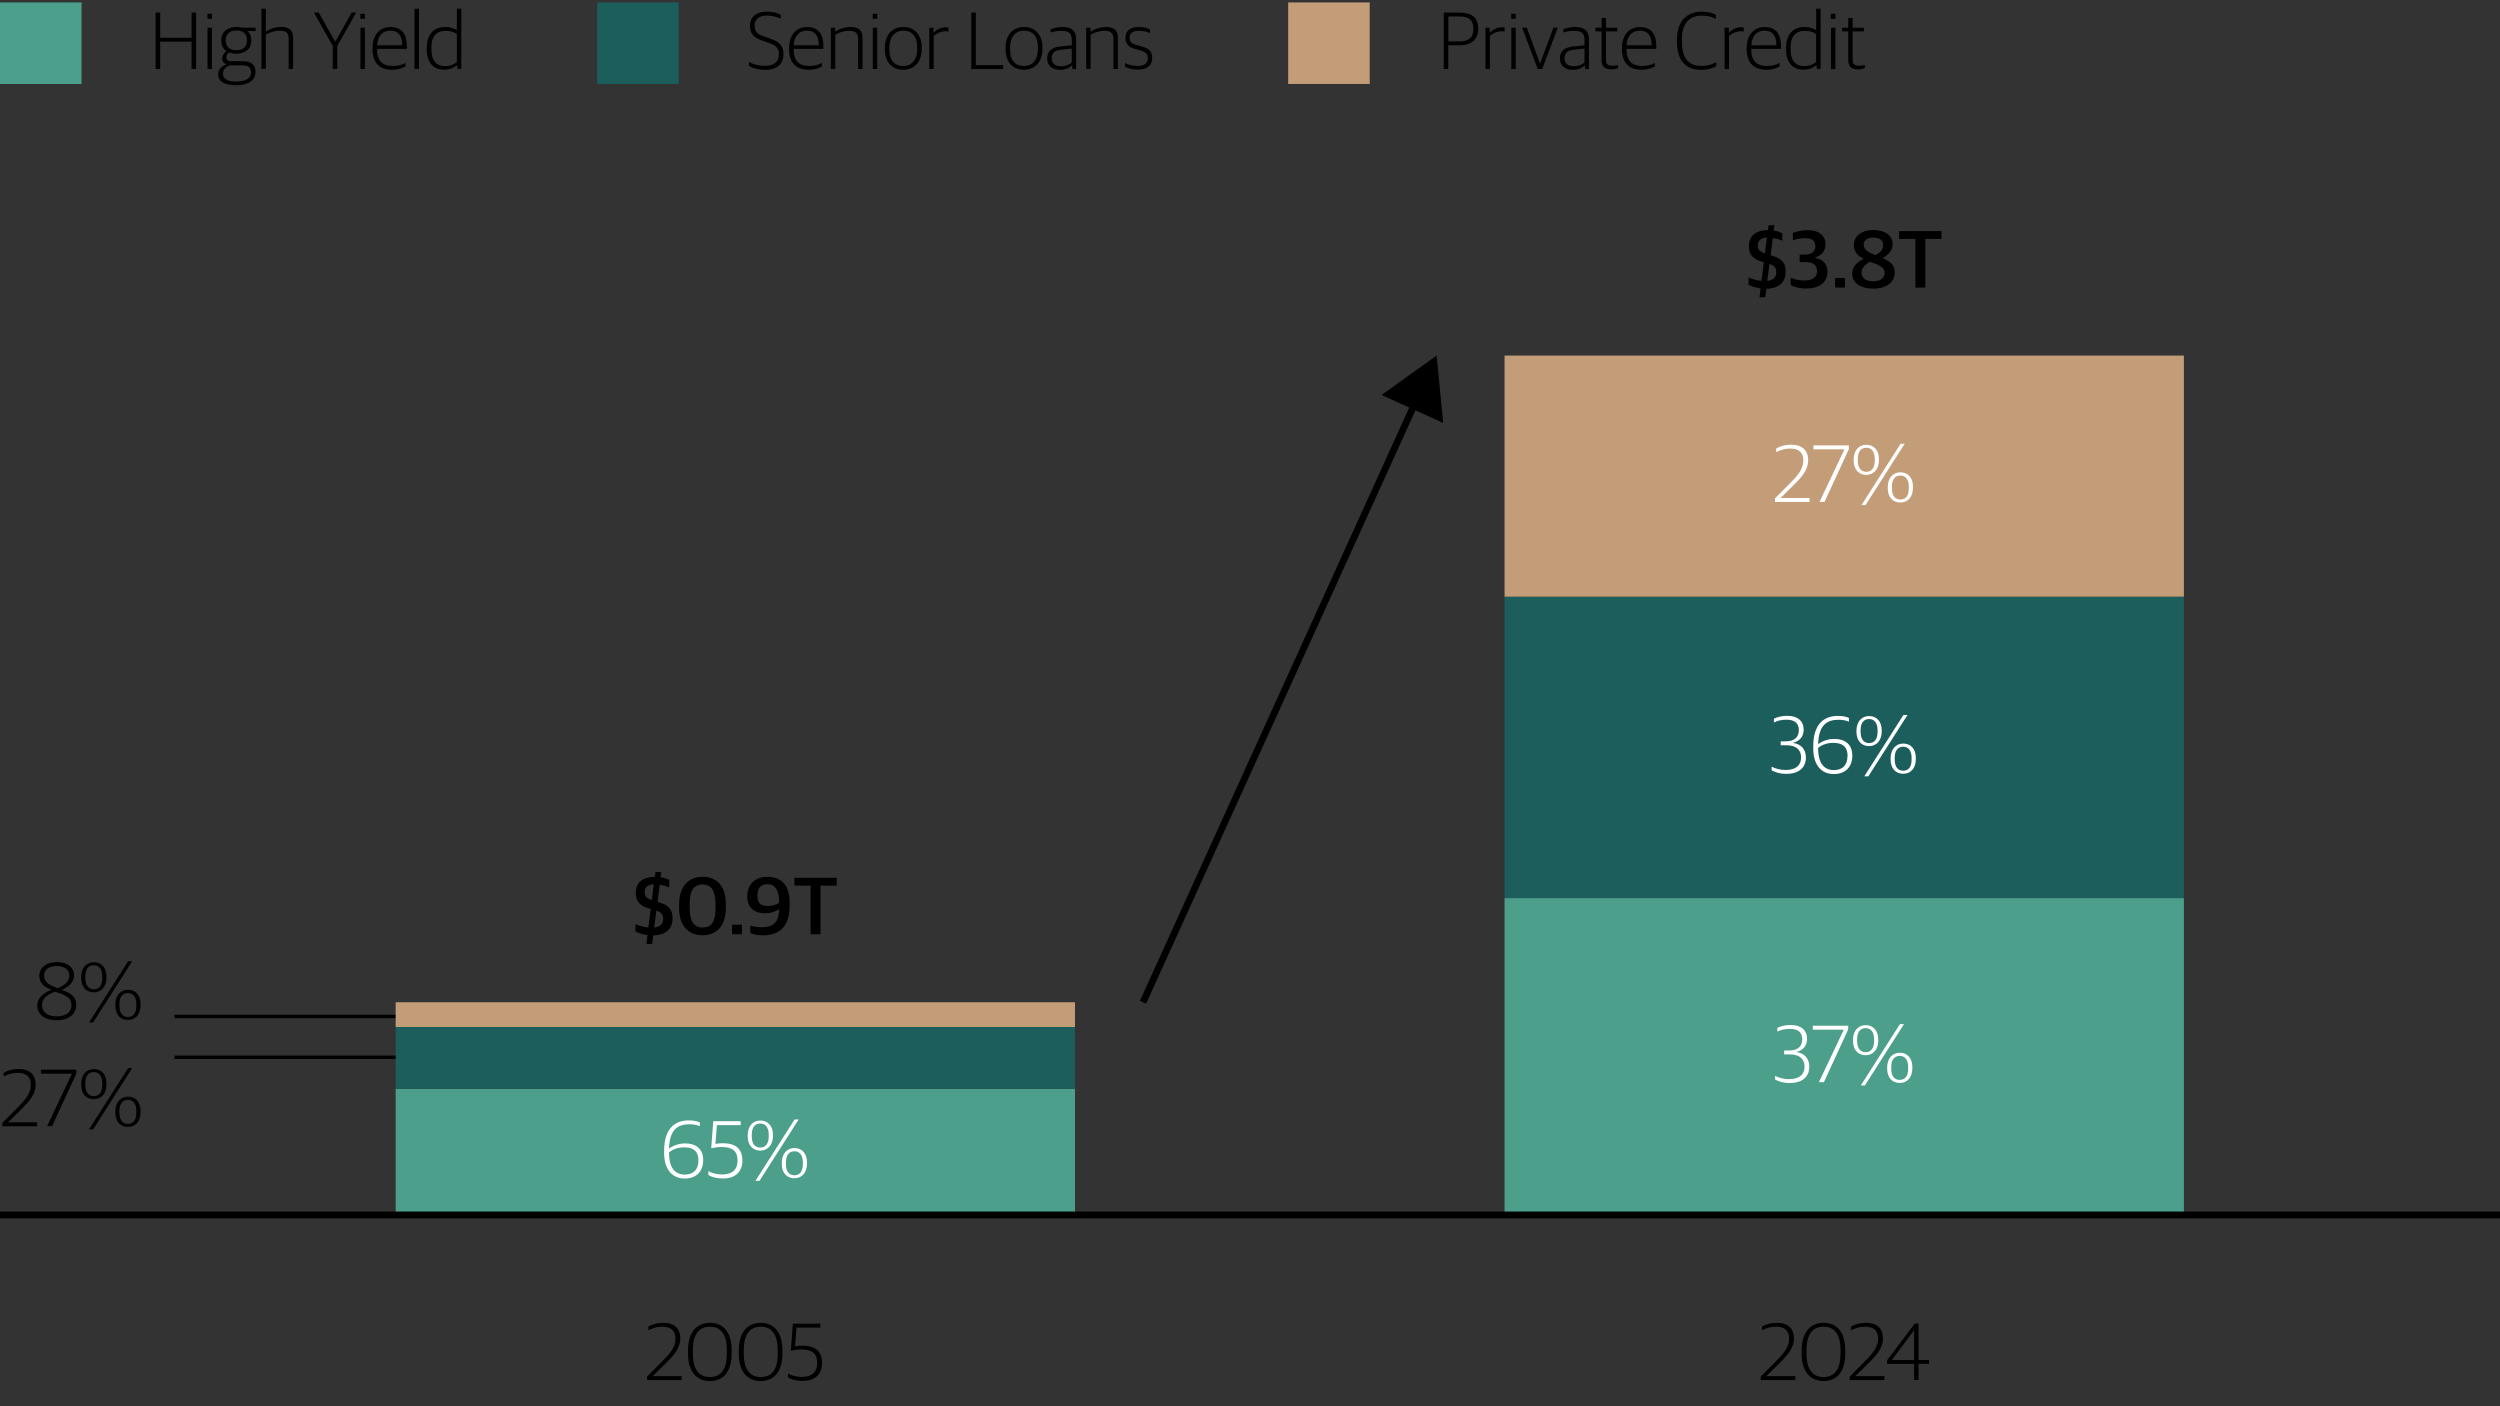 <?xml version="1.0" encoding="UTF-8"?>
<svg id="uuid-8291f977-ccad-449f-a96a-8230a3ab9c50" data-name="Layer 1" xmlns="http://www.w3.org/2000/svg" viewBox="0 0 368 207">
  <rect x="0" y="0" width="368" height="207" fill="#333333" stroke="none"/>
  <defs>
    <style>
      .uuid-45e1f68e-20b1-4c40-a647-f666094ba1f3 {
        stroke-width: .5px;
      }

      .uuid-45e1f68e-20b1-4c40-a647-f666094ba1f3, .uuid-4b345aa2-be1e-4d13-8b80-de05e887c954 {
        stroke-miterlimit: 10;
      }

      .uuid-45e1f68e-20b1-4c40-a647-f666094ba1f3, .uuid-4b345aa2-be1e-4d13-8b80-de05e887c954, .uuid-4684bae0-0c17-496a-87e0-b4975a7a2f0a {
        fill: none;
        stroke: #000;
      }

      .uuid-6af31c06-d77d-4670-9d51-9eca52fd6577 {
        fill: #fff;
      }

      .uuid-b6f22d05-5f1d-4c34-af8c-bf4b79ed19bd {
        fill: #c39d78;
      }

      .uuid-b174853b-f45b-4b7d-bf2a-eecd15900ebe {
        fill: #4c9f8b;
      }

      .uuid-de9bb492-8562-4a09-b10c-b723663b66f9 {
        fill: #1b5e5c;
      }

      .uuid-759242bb-b374-40a5-98dc-77b6abd81c21 {
        fill: #4c9f8b;
      }
    </style>
  </defs>
  <line id="uuid-9afff96e-ce24-4003-affc-fb11421d47e1" data-name="Line 1086" class="uuid-45e1f68e-20b1-4c40-a647-f666094ba1f3" x1="25.69" y1="149.62" x2="122.67" y2="149.62"/>
  <line id="uuid-37b5e1db-d200-423a-9006-a2addd2a524f" data-name="Line 1086" class="uuid-45e1f68e-20b1-4c40-a647-f666094ba1f3" x1="25.69" y1="155.63" x2="122.67" y2="155.63"/>
  <rect id="uuid-93b1e94f-b5ba-4cdf-9910-a039bb55f155" data-name="Rectangle 2" class="uuid-759242bb-b374-40a5-98dc-77b6abd81c21" x="58.24" y="160.27" width="100" height="18.57"/>
  <rect id="uuid-caf68678-8e35-4b44-8129-b86cef1ae237" data-name="Rectangle 2" class="uuid-de9bb492-8562-4a09-b10c-b723663b66f9" x="58.24" y="150.98" width="100" height="9.29"/>
  <rect id="uuid-308c8f44-d9b1-4461-b105-7bf20646944d" data-name="Rectangle 2" class="uuid-b6f22d05-5f1d-4c34-af8c-bf4b79ed19bd" x="58.24" y="147.53" width="100" height="3.64"/>
  <rect id="uuid-b99a7359-3d2a-4318-8ebb-cc592ba2dfc4" data-name="Rectangle 2" class="uuid-759242bb-b374-40a5-98dc-77b6abd81c21" x="221.47" y="132.2" width="100" height="46.64"/>
  <rect id="uuid-fc0af489-56b0-47ef-845b-b05eb4180331" data-name="Rectangle 2" class="uuid-de9bb492-8562-4a09-b10c-b723663b66f9" x="221.47" y="87.83" width="100" height="44.37"/>
  <rect id="uuid-c53cd771-f6fe-403f-acbf-7bfea56b2885" data-name="Rectangle 2" class="uuid-b6f22d05-5f1d-4c34-af8c-bf4b79ed19bd" x="221.47" y="52.34" width="100" height="35.49"/>
  <g>
    <path d="M95.29,137.63c-.73-.08-1.32-.28-1.75-.52v-1.08c.55.25,1.2.44,1.9.5l.35-2.73-.25-.08c-1.24-.35-1.96-.95-1.96-2.31s.91-2.34,2.76-2.34h.05l.1-.72h.86l-.11.78c.56.08.95.24,1.27.4v1.09c-.38-.16-.84-.31-1.4-.38l-.32,2.52c1.48.41,2.21.95,2.21,2.42s-.9,2.47-2.84,2.51l-.16,1.26h-.85l.16-1.31ZM95.95,132.5l.29-2.33c-.86.02-1.34.44-1.34,1.1s.19.95,1.06,1.22ZM96.61,134.05l-.32,2.49c.92-.1,1.33-.58,1.33-1.25s-.23-.97-1.01-1.25Z"/>
    <path d="M99.96,133.63v-.43c0-3.01,1.63-4.14,3.48-4.14s3.41,1.13,3.41,4.07v.43c0,2.96-1.54,4.11-3.43,4.11s-3.46-1.18-3.46-4.04ZM105.32,133.71v-.58c0-1.98-.58-2.93-1.89-2.93s-1.91.89-1.91,2.84v.59c0,1.94.58,2.9,1.9,2.9s1.91-.82,1.91-2.83Z"/>
    <path d="M107.76,136.12h1.45v1.4h-1.45v-1.4Z"/>
    <path d="M110.44,137.33v-1.08c.32.11.98.24,1.58.24,1.64,0,2.59-.49,2.66-2.65-.46.31-1.19.6-2.09.6-1.55,0-2.6-.85-2.6-2.52,0-1.57.98-2.85,3-2.85s3.24,1.26,3.24,3.74v.52c0,3.2-1.63,4.35-3.9,4.35-.84,0-1.52-.13-1.89-.35ZM114.68,132.9v-.22c0-1.62-.59-2.53-1.67-2.53s-1.52.62-1.52,1.66c0,1.27.64,1.56,1.55,1.56.7,0,1.25-.22,1.64-.47Z"/>
    <path d="M119.33,130.36h-2.39v-1.15h6.22v1.15h-2.38v7.16h-1.46v-7.16Z"/>
  </g>
  <g>
    <path d="M259.14,42.44c-.73-.08-1.32-.28-1.75-.52v-1.08c.55.25,1.2.44,1.9.5l.35-2.73-.25-.08c-1.24-.35-1.96-.95-1.96-2.31s.91-2.34,2.76-2.34h.05l.1-.72h.86l-.11.78c.56.08.95.24,1.27.4v1.09c-.38-.16-.84-.31-1.4-.38l-.32,2.52c1.48.41,2.21.95,2.21,2.42s-.9,2.47-2.84,2.51l-.16,1.26h-.85l.16-1.31ZM259.8,37.3l.29-2.33c-.86.02-1.34.44-1.34,1.1s.19.95,1.06,1.22ZM260.46,38.86l-.32,2.49c.92-.1,1.33-.58,1.33-1.25s-.23-.97-1.01-1.25Z"/>
    <path d="M263.58,41.95v-1.07c.56.23,1.27.41,1.93.41,1.26,0,1.96-.42,1.96-1.38s-.65-1.33-1.74-1.33h-.82v-1.1h.7c1.01,0,1.61-.4,1.61-1.26s-.58-1.16-1.52-1.16c-.77,0-1.27.13-1.79.31v-1.07c.59-.28,1.37-.42,2.2-.42,1.58,0,2.6.75,2.6,2.09,0,1-.56,1.63-1.54,1.93v.04c1.12.22,1.83.84,1.83,2.07,0,1.56-1.19,2.46-3.12,2.46-1.07,0-1.79-.24-2.3-.52Z"/>
    <path d="M270.13,40.93h1.45v1.4h-1.45v-1.4Z"/>
    <path d="M272.64,40.25c0-.98.79-1.75,1.7-2.15-.85-.43-1.46-1.01-1.46-2.03,0-1.29,1.12-2.21,2.87-2.21s2.84.79,2.84,2.1c0,.91-.64,1.59-1.5,2.04,1,.41,1.82.92,1.82,2.09,0,1.4-1.15,2.39-3.14,2.39s-3.13-.88-3.13-2.23ZM277.42,40.21c0-.85-.68-1.16-2.15-1.67-.68.35-1.25.86-1.25,1.61,0,.82.66,1.26,1.7,1.26s1.69-.46,1.69-1.2ZM277.2,36.06c0-.64-.46-1.09-1.43-1.09-.88,0-1.43.38-1.43,1.07,0,.72.62,1.07,1.74,1.52.68-.38,1.12-.78,1.12-1.5Z"/>
    <path d="M281.95,35.17h-2.39v-1.15h6.22v1.15h-2.37v7.16h-1.46v-7.16Z"/>
  </g>
  <g id="uuid-2e2a5f2c-5d13-4989-96bb-d949c8feb542" data-name="Line 1086">
    <g>
      <line class="uuid-4b345aa2-be1e-4d13-8b80-de05e887c954" x1="168.25" y1="147.53" x2="208.5" y2="58.87"/>
      <polygon points="212.44 62.26 211.47 52.34 203.36 58.14 212.44 62.26"/>
    </g>
  </g>
  <g>
    <path class="uuid-6af31c06-d77d-4670-9d51-9eca52fd6577" d="M261.26,73.38l2.03-2.04c1.24-1.24,2.16-2.22,2.16-3.54,0-1.2-.66-1.77-1.93-1.77-.85,0-1.46.22-2.06.53v-.55c.62-.34,1.28-.55,2.22-.55,1.61,0,2.48.84,2.48,2.3s-1,2.55-2.41,3.92l-1.64,1.61v.02h4.26v.58h-5.1v-.5Z"/>
    <path class="uuid-6af31c06-d77d-4670-9d51-9eca52fd6577" d="M271.47,66.18v-.04h-4.53v-.58h5.21v.55l-3.57,7.76h-.74l3.65-7.7Z"/>
    <path class="uuid-6af31c06-d77d-4670-9d51-9eca52fd6577" d="M272.86,67.78v-.14c0-1.33.76-2.17,1.86-2.17s1.86.78,1.86,2.12v.14c0,1.34-.76,2.17-1.86,2.17s-1.86-.77-1.86-2.12ZM275.97,67.79v-.22c0-1.1-.49-1.66-1.25-1.66s-1.25.54-1.25,1.66v.22c0,1.12.49,1.66,1.25,1.66s1.25-.54,1.25-1.66ZM279.77,65.32h.6l-5.76,9.03h-.6l5.76-9.03ZM277.88,71.85v-.16c0-1.32.76-2.17,1.86-2.17s1.85.79,1.85,2.12v.16c0,1.33-.73,2.17-1.85,2.17s-1.86-.77-1.86-2.12ZM280.98,71.87v-.23c0-1.09-.48-1.64-1.24-1.64s-1.25.54-1.25,1.64v.22c0,1.13.48,1.67,1.25,1.67s1.24-.54,1.24-1.66Z"/>
  </g>
  <g>
    <path class="uuid-6af31c06-d77d-4670-9d51-9eca52fd6577" d="M260.78,113.4v-.54c.6.28,1.24.48,2.06.48,1.51,0,2.28-.68,2.28-1.85s-.8-1.79-2.16-1.79h-.84v-.58h.77c1.14,0,1.9-.54,1.9-1.63s-.68-1.55-1.82-1.55c-.78,0-1.31.16-1.85.4v-.54c.54-.29,1.25-.43,2-.43,1.47,0,2.38.76,2.38,2.04,0,1.1-.68,1.69-1.54,1.93v.02c1,.14,1.87.79,1.87,2.15,0,1.52-1.08,2.4-2.85,2.4-1.04,0-1.67-.23-2.19-.52Z"/>
    <path class="uuid-6af31c06-d77d-4670-9d51-9eca52fd6577" d="M266.91,110.21v-.36c0-3.32,1.63-4.47,3.62-4.47.71,0,1.27.12,1.64.31v.54c-.37-.16-.94-.28-1.54-.28-1.66,0-2.93.74-3,3.6.5-.4,1.34-.78,2.4-.78,1.5,0,2.63.76,2.63,2.45s-1.02,2.72-2.72,2.72c-2,0-3.03-1.55-3.03-3.73ZM271.96,111.28c0-1.48-.88-1.93-2.1-1.93-.98,0-1.7.32-2.23.73v.14c0,1.79.66,3.14,2.31,3.14,1.26,0,2.01-.71,2.01-2.09Z"/>
    <path class="uuid-6af31c06-d77d-4670-9d51-9eca52fd6577" d="M273.27,107.71v-.14c0-1.33.76-2.17,1.86-2.17s1.86.78,1.86,2.12v.14c0,1.34-.76,2.17-1.86,2.17s-1.86-.77-1.86-2.12ZM276.38,107.72v-.22c0-1.1-.49-1.66-1.25-1.66s-1.25.54-1.25,1.66v.22c0,1.12.49,1.66,1.25,1.66s1.25-.54,1.25-1.66ZM280.18,105.25h.6l-5.76,9.03h-.6l5.76-9.03ZM278.3,111.78v-.16c0-1.32.76-2.17,1.86-2.17s1.85.79,1.85,2.12v.16c0,1.33-.73,2.17-1.85,2.17s-1.86-.77-1.86-2.12ZM281.39,111.79v-.23c0-1.09-.48-1.64-1.24-1.64s-1.25.54-1.25,1.64v.22c0,1.13.48,1.67,1.25,1.67s1.24-.54,1.24-1.66Z"/>
  </g>
  <g>
    <path class="uuid-6af31c06-d77d-4670-9d51-9eca52fd6577" d="M261.29,158.91v-.54c.6.28,1.23.48,2.06.48,1.51,0,2.28-.68,2.28-1.85s-.8-1.79-2.16-1.79h-.84v-.58h.77c1.14,0,1.89-.54,1.89-1.63s-.68-1.55-1.82-1.55c-.78,0-1.31.16-1.85.4v-.54c.54-.29,1.25-.43,2-.43,1.48,0,2.38.76,2.38,2.04,0,1.1-.68,1.69-1.54,1.93v.02c1,.14,1.87.79,1.87,2.15,0,1.52-1.08,2.4-2.85,2.4-1.04,0-1.67-.23-2.19-.52Z"/>
    <path class="uuid-6af31c06-d77d-4670-9d51-9eca52fd6577" d="M271.37,151.61v-.04h-4.53v-.58h5.21v.55l-3.57,7.76h-.74l3.65-7.7Z"/>
    <path class="uuid-6af31c06-d77d-4670-9d51-9eca52fd6577" d="M272.76,153.21v-.14c0-1.33.76-2.17,1.86-2.17s1.86.78,1.86,2.12v.14c0,1.34-.76,2.17-1.86,2.17s-1.86-.77-1.86-2.12ZM275.87,153.22v-.22c0-1.1-.49-1.66-1.25-1.66s-1.25.54-1.25,1.66v.22c0,1.12.49,1.66,1.25,1.66s1.25-.54,1.25-1.66ZM279.67,150.75h.6l-5.76,9.03h-.6l5.76-9.03ZM277.79,157.29v-.16c0-1.32.76-2.17,1.86-2.17s1.85.79,1.85,2.12v.16c0,1.33-.73,2.17-1.85,2.17s-1.86-.77-1.86-2.12ZM280.88,157.3v-.23c0-1.09-.48-1.64-1.24-1.64s-1.25.54-1.25,1.64v.22c0,1.13.48,1.67,1.25,1.67s1.24-.54,1.24-1.66Z"/>
  </g>
  <g>
    <path d="M5.5,147.99c0-1.24,1.14-1.94,2.08-2.28-1.06-.42-1.79-.97-1.79-2.1s1.02-1.99,2.55-1.99,2.55.71,2.55,1.96c0,1.13-.93,1.74-1.8,2.13,1.12.41,2.13.86,2.13,2.23,0,1.29-1.05,2.24-2.87,2.24s-2.87-.89-2.87-2.19ZM10.52,148.01c0-1.24-.98-1.55-2.41-2.04-.9.34-1.93.86-1.93,1.98,0,1.01.79,1.66,2.17,1.66s2.17-.65,2.17-1.6ZM10.2,143.6c0-.89-.72-1.4-1.86-1.4-1.08,0-1.85.49-1.85,1.39,0,1,.76,1.43,2.05,1.88.79-.4,1.66-.84,1.66-1.87Z"/>
    <path d="M11.95,143.95v-.14c0-1.33.76-2.17,1.86-2.17s1.86.78,1.86,2.12v.14c0,1.34-.76,2.17-1.86,2.17s-1.86-.77-1.86-2.12ZM15.06,143.96v-.22c0-1.1-.49-1.66-1.25-1.66s-1.25.54-1.25,1.66v.22c0,1.12.49,1.66,1.25,1.66s1.25-.54,1.25-1.66ZM18.86,141.49h.6l-5.76,9.03h-.6l5.76-9.03ZM16.98,148.02v-.16c0-1.32.75-2.17,1.86-2.17s1.85.79,1.85,2.12v.16c0,1.33-.73,2.17-1.85,2.17s-1.86-.77-1.86-2.12ZM20.07,148.04v-.23c0-1.09-.48-1.64-1.24-1.64s-1.25.54-1.25,1.64v.22c0,1.13.48,1.67,1.25,1.67s1.24-.54,1.24-1.66Z"/>
  </g>
  <g>
    <path d="M.35,165.28l2.03-2.04c1.24-1.24,2.16-2.22,2.16-3.54,0-1.2-.66-1.77-1.93-1.77-.85,0-1.46.22-2.06.53v-.55c.62-.34,1.28-.55,2.22-.55,1.61,0,2.48.84,2.48,2.3s-1,2.55-2.41,3.92l-1.64,1.61v.02h4.26v.58H.35v-.5Z"/>
    <path d="M10.56,158.08v-.04h-4.53v-.58h5.21v.55l-3.57,7.76h-.74l3.65-7.7Z"/>
    <path d="M11.95,159.68v-.14c0-1.33.76-2.17,1.86-2.17s1.86.78,1.86,2.12v.14c0,1.34-.76,2.17-1.86,2.17s-1.86-.77-1.86-2.12ZM15.06,159.69v-.22c0-1.1-.49-1.66-1.25-1.66s-1.25.54-1.25,1.66v.22c0,1.12.49,1.66,1.25,1.66s1.25-.54,1.25-1.66ZM18.86,157.22h.6l-5.76,9.03h-.6l5.76-9.03ZM16.98,163.76v-.16c0-1.32.75-2.17,1.86-2.17s1.85.79,1.85,2.12v.16c0,1.33-.73,2.17-1.85,2.17s-1.86-.77-1.86-2.12ZM20.07,163.77v-.23c0-1.09-.48-1.64-1.24-1.64s-1.25.54-1.25,1.64v.22c0,1.13.48,1.67,1.25,1.67s1.24-.54,1.24-1.66Z"/>
  </g>
  <g>
    <path class="uuid-6af31c06-d77d-4670-9d51-9eca52fd6577" d="M97.76,169.75v-.36c0-3.32,1.63-4.47,3.62-4.47.71,0,1.27.12,1.64.31v.54c-.37-.16-.94-.28-1.54-.28-1.66,0-2.93.74-3,3.6.5-.4,1.34-.78,2.4-.78,1.5,0,2.63.76,2.63,2.45s-1.02,2.72-2.72,2.72c-2,0-3.03-1.55-3.03-3.73ZM102.81,170.82c0-1.48-.88-1.93-2.1-1.93-.98,0-1.7.32-2.23.73v.14c0,1.79.66,3.14,2.31,3.14,1.26,0,2.02-.71,2.02-2.09Z"/>
    <path class="uuid-6af31c06-d77d-4670-9d51-9eca52fd6577" d="M104.27,172.94v-.54c.62.32,1.32.48,2.05.48,1.51,0,2.25-.76,2.25-2.04,0-1.5-.86-2-2.37-2-.61,0-1.13.1-1.51.19l.3-3.99h4.04v.58h-3.5l-.22,2.77c.28-.06.65-.11,1.07-.11,1.8,0,2.9.72,2.9,2.57,0,1.49-.9,2.62-2.83,2.62-.9,0-1.67-.18-2.18-.52Z"/>
    <path class="uuid-6af31c06-d77d-4670-9d51-9eca52fd6577" d="M110.06,167.25v-.14c0-1.33.76-2.17,1.86-2.17s1.86.78,1.86,2.12v.14c0,1.34-.76,2.17-1.86,2.17s-1.86-.77-1.86-2.12ZM113.16,167.26v-.22c0-1.1-.49-1.66-1.25-1.66s-1.25.54-1.25,1.66v.22c0,1.12.49,1.66,1.25,1.66s1.25-.54,1.25-1.66ZM116.96,164.79h.6l-5.76,9.03h-.6l5.76-9.03ZM115.08,171.32v-.16c0-1.32.76-2.17,1.86-2.17s1.85.79,1.85,2.12v.16c0,1.33-.73,2.17-1.85,2.17s-1.86-.77-1.86-2.12ZM118.18,171.34v-.23c0-1.09-.48-1.64-1.24-1.64s-1.25.54-1.25,1.64v.22c0,1.13.48,1.67,1.25,1.67s1.24-.54,1.24-1.66Z"/>
  </g>
  <g>
    <path d="M22.91,1.85h.67v3.71h4.62V1.85h.67v8.31h-.67v-4.03h-4.62v4.03h-.67V1.85Z"/>
    <path d="M30.54,2.03h.67v.74h-.67v-.74ZM30.55,4.08h.65v6.08h-.65v-6.08Z"/>
    <path d="M32.11,10.94c0-.73.54-1.21,1.21-1.46v-.04c-.34-.08-.62-.38-.62-.82,0-.38.23-.78.64-1.1-.47-.31-.77-.82-.77-1.51v-.11c0-1.21.94-1.93,2.23-1.93.29,0,.55.04.8.1h2.03v.5h-1.25c.4.29.61.72.61,1.31v.11c0,1.26-.95,1.92-2.21,1.92-.41,0-.78-.07-1.1-.2-.2.17-.36.42-.36.7,0,.37.23.6.67.6h1.75c1.08,0,1.88.41,1.88,1.57,0,1.04-.83,1.97-2.87,1.97-1.87,0-2.65-.7-2.65-1.6ZM36.95,10.66c0-.78-.44-1.04-1.29-1.04h-1.8c-.6.2-1.05.6-1.05,1.24s.52,1.14,1.94,1.14c1.62,0,2.21-.6,2.21-1.33ZM36.35,6.01v-.14c0-.95-.62-1.38-1.56-1.38s-1.56.49-1.56,1.37v.14c0,.92.64,1.39,1.56,1.39s1.56-.47,1.56-1.38Z"/>
    <path d="M38.48,1.29h.65v3.33h.05c.62-.41,1.43-.66,2.2-.66,1.16,0,1.76.47,1.76,1.63v4.56h-.65v-4.43c0-.86-.37-1.2-1.38-1.2-.66,0-1.37.23-1.98.56v5.06h-.65V1.29Z"/>
    <path d="M48.98,6.76l-2.78-4.92h.71l2.43,4.29h.02l2.41-4.29h.66l-2.78,4.92v3.39h-.67v-3.39Z"/>
    <path d="M53.05,2.03h.67v.74h-.67v-.74ZM53.06,4.08h.65v6.08h-.65v-6.08Z"/>
    <path d="M54.84,7.2v-.14c0-2.11,1.21-3.08,2.64-3.08,1.65,0,2.41,1.02,2.41,2.84v.37h-4.39c0,1.75.77,2.52,2.3,2.52.82,0,1.39-.19,1.88-.43v.49c-.37.24-1.04.5-1.98.5-1.91,0-2.87-1.12-2.87-3.07ZM55.51,6.66h3.69c0-1.43-.56-2.15-1.75-2.15-.96,0-1.85.6-1.94,2.15Z"/>
    <path d="M61.01,1.29h.66v8.86h-.66V1.29Z"/>
    <path d="M62.82,7.23v-.13c0-2.19,1.14-3.13,2.71-3.13.8,0,1.34.23,1.72.47V1.29h.65v8.86h-.55l-.06-.54h-.04c-.43.37-1.03.65-1.92.65-1.28,0-2.51-.78-2.51-3.04ZM67.25,9.12v-4.11c-.35-.28-.94-.47-1.63-.47-1.28,0-2.12.67-2.12,2.48v.19c0,1.86.83,2.52,2.03,2.52.79,0,1.34-.29,1.73-.61Z"/>
  </g>
  <rect class="uuid-b174853b-f45b-4b7d-bf2a-eecd15900ebe" y=".36" width="12" height="12"/>
  <g>
    <path d="M110.24,9.71v-.58c.62.34,1.45.56,2.33.56,1.45,0,2.08-.65,2.08-1.69s-.58-1.39-1.64-1.74l-.67-.23c-1.31-.43-1.94-1.01-1.94-2.24s.84-2.08,2.51-2.08c.95,0,1.57.23,2.01.46v.59c-.46-.24-1.14-.47-2.04-.47-1.2,0-1.8.59-1.8,1.44,0,.92.37,1.32,1.52,1.69l.67.23c1.26.42,2.06.92,2.06,2.3s-.82,2.33-2.72,2.33c-1,0-1.82-.26-2.36-.58Z"/>
    <path d="M116.16,7.2v-.14c0-2.11,1.21-3.08,2.64-3.08,1.65,0,2.41,1.02,2.41,2.84v.37h-4.39c0,1.75.77,2.52,2.3,2.52.82,0,1.39-.19,1.88-.43v.49c-.37.24-1.04.5-1.98.5-1.91,0-2.87-1.12-2.87-3.07ZM116.83,6.66h3.69c0-1.43-.56-2.15-1.75-2.15-.96,0-1.85.6-1.94,2.15Z"/>
    <path d="M122.31,4.08h.62v.56h.04c.65-.42,1.46-.67,2.23-.67,1.16,0,1.76.47,1.76,1.63v4.56h-.65v-4.43c0-.86-.37-1.2-1.38-1.2-.66,0-1.37.23-1.98.56v5.06h-.65v-6.08Z"/>
    <path d="M128.46,2.03h.67v.74h-.67v-.74ZM128.47,4.08h.65v6.08h-.65v-6.08Z"/>
    <path d="M130.25,7.22v-.17c0-1.99,1.14-3.08,2.71-3.08s2.72,1.06,2.72,3.05v.16c0,1.99-1.15,3.09-2.73,3.09s-2.7-1.06-2.7-3.05ZM135.01,7.23v-.24c0-1.8-.89-2.48-2.06-2.48s-2.04.86-2.04,2.48v.25c0,1.77.89,2.48,2.06,2.48s2.04-.84,2.04-2.5Z"/>
    <path d="M136.79,4.08h.62v.72h.04c.37-.4,1.04-.79,1.8-.79.13,0,.29.01.36.04v.59c-.13-.02-.3-.04-.41-.04-.68,0-1.33.3-1.76.68v4.88h-.65v-6.08Z"/>
    <path d="M142.97,1.85h.67v7.74h4.01v.58h-4.68V1.85Z"/>
    <path d="M148.02,7.22v-.17c0-1.99,1.14-3.08,2.71-3.08s2.72,1.06,2.72,3.05v.16c0,1.99-1.15,3.09-2.73,3.09s-2.7-1.06-2.7-3.05ZM152.78,7.23v-.24c0-1.8-.89-2.48-2.06-2.48s-2.04.86-2.04,2.48v.25c0,1.77.89,2.48,2.06,2.48s2.04-.84,2.04-2.5Z"/>
    <path d="M154.14,8.6c0-1.04.65-1.61,1.83-1.74l1.79-.2v-.79c0-1.02-.47-1.33-1.56-1.33-.6,0-1.1.11-1.54.24v-.48c.53-.2,1.09-.32,1.78-.32,1.26,0,1.97.53,1.97,1.75v4.44h-.54l-.06-.53h-.04c-.3.31-.86.64-1.75.64-1.12,0-1.88-.6-1.88-1.67ZM157.76,9.21v-2.06l-1.62.18c-.91.1-1.33.47-1.33,1.25s.53,1.17,1.37,1.17c.7,0,1.27-.25,1.58-.54Z"/>
    <path d="M159.9,4.08h.62v.56h.04c.65-.42,1.46-.67,2.23-.67,1.16,0,1.76.47,1.76,1.63v4.56h-.65v-4.43c0-.86-.37-1.2-1.38-1.2-.66,0-1.37.23-1.98.56v5.06h-.65v-6.08Z"/>
    <path d="M165.6,9.82v-.53c.49.22.98.41,1.85.41,1.1,0,1.51-.46,1.51-1.1,0-.7-.32-.95-1.19-1.2l-.66-.19c-.9-.25-1.44-.65-1.44-1.63s.65-1.61,1.98-1.61c.78,0,1.3.18,1.63.36v.54c-.37-.18-.97-.34-1.6-.34-.94,0-1.4.36-1.4,1s.29.89,1.04,1.1l.67.19c1.1.31,1.61.67,1.61,1.73s-.7,1.7-2.09,1.7c-.82,0-1.46-.18-1.92-.43Z"/>
  </g>
  <rect class="uuid-de9bb492-8562-4a09-b10c-b723663b66f9" x="87.91" y=".36" width="12" height="12"/>
  <g>
    <path d="M212.53,1.85h2.3c1.97,0,2.77.88,2.77,2.39s-.98,2.42-2.63,2.42h-1.78v3.5h-.67V1.85ZM214.84,6.09c1.43,0,2.04-.62,2.04-1.81,0-1.25-.52-1.86-2.11-1.86h-1.57v3.67h1.64Z"/>
    <path d="M218.66,4.08h.62v.72h.04c.37-.4,1.04-.79,1.8-.79.13,0,.29.01.36.04v.59c-.13-.02-.3-.04-.41-.04-.68,0-1.33.3-1.76.68v4.88h-.65v-6.08Z"/>
    <path d="M222.45,2.03h.67v.74h-.67v-.74ZM222.47,4.08h.65v6.08h-.65v-6.08Z"/>
    <path d="M224.05,4.08h.7l1.93,5.23h.04l1.93-5.23h.65l-2.29,6.08h-.66l-2.29-6.08Z"/>
    <path d="M229.62,8.6c0-1.04.65-1.61,1.83-1.74l1.79-.2v-.79c0-1.02-.47-1.33-1.56-1.33-.6,0-1.1.11-1.54.24v-.48c.53-.2,1.09-.32,1.78-.32,1.26,0,1.97.53,1.97,1.75v4.44h-.54l-.06-.53h-.04c-.3.31-.86.64-1.75.64-1.12,0-1.88-.6-1.88-1.67ZM233.24,9.21v-2.06l-1.62.18c-.91.1-1.33.47-1.33,1.25s.53,1.17,1.37,1.17c.7,0,1.27-.25,1.58-.54Z"/>
    <path d="M235.75,8.89v-4.27h-.9v-.54h.9v-1.44h.65v1.44h1.66v.54h-1.66v4.17c0,.62.22.89.97.89.26,0,.56-.05.81-.12v.44c-.21.11-.52.22-.98.22-.92,0-1.45-.4-1.45-1.33Z"/>
    <path d="M238.76,7.2v-.14c0-2.11,1.21-3.08,2.64-3.08,1.65,0,2.41,1.02,2.41,2.84v.37h-4.39c0,1.75.77,2.52,2.3,2.52.81,0,1.39-.19,1.88-.43v.49c-.37.24-1.04.5-1.98.5-1.91,0-2.87-1.12-2.87-3.07ZM239.43,6.66h3.69c0-1.43-.56-2.15-1.75-2.15-.96,0-1.85.6-1.94,2.15Z"/>
    <path d="M246.85,6.09v-.22c0-2.85,1.5-4.15,3.69-4.15.93,0,1.54.19,2.03.46v.58c-.59-.26-1.19-.46-2.06-.46-1.8,0-2.94,1.09-2.94,3.47v.32c0,2.33.86,3.61,2.89,3.61,1.07,0,1.67-.29,2.18-.55v.59c-.49.28-1.19.54-2.27.54-2.28,0-3.53-1.44-3.53-4.19Z"/>
    <path d="M253.86,4.08h.62v.72h.04c.37-.4,1.04-.79,1.8-.79.13,0,.29.01.36.04v.59c-.13-.02-.3-.04-.41-.04-.68,0-1.33.3-1.76.68v4.88h-.65v-6.08Z"/>
    <path d="M257.12,7.2v-.14c0-2.11,1.21-3.08,2.64-3.08,1.66,0,2.41,1.02,2.41,2.84v.37h-4.39c0,1.75.77,2.52,2.3,2.52.82,0,1.39-.19,1.88-.43v.49c-.37.24-1.04.5-1.98.5-1.91,0-2.87-1.12-2.87-3.07ZM257.79,6.66h3.69c0-1.43-.56-2.15-1.75-2.15-.96,0-1.85.6-1.94,2.15Z"/>
    <path d="M262.91,7.23v-.13c0-2.19,1.14-3.13,2.71-3.13.8,0,1.34.23,1.72.47V1.29h.65v8.86h-.55l-.06-.54h-.04c-.43.37-1.03.65-1.92.65-1.28,0-2.51-.78-2.51-3.04ZM267.33,9.12v-4.11c-.35-.28-.94-.47-1.63-.47-1.28,0-2.12.67-2.12,2.48v.19c0,1.86.83,2.52,2.03,2.52.79,0,1.34-.29,1.73-.61Z"/>
    <path d="M269.5,2.03h.67v.74h-.67v-.74ZM269.52,4.08h.65v6.08h-.65v-6.08Z"/>
    <path d="M272.06,8.89v-4.27h-.9v-.54h.9v-1.44h.65v1.44h1.65v.54h-1.65v4.17c0,.62.21.89.97.89.26,0,.56-.05.82-.12v.44c-.22.11-.52.22-.98.22-.92,0-1.45-.4-1.45-1.33Z"/>
  </g>
  <rect class="uuid-b6f22d05-5f1d-4c34-af8c-bf4b79ed19bd" x="189.62" y=".36" width="12" height="12"/>
  <g>
    <path d="M259.17,202.64l2.03-2.04c1.24-1.24,2.16-2.22,2.16-3.54,0-1.2-.66-1.77-1.93-1.77-.85,0-1.46.22-2.06.53v-.55c.62-.34,1.28-.55,2.22-.55,1.61,0,2.48.84,2.48,2.3s-1,2.55-2.41,3.92l-1.64,1.61v.02h4.26v.58h-5.1v-.5Z"/>
    <path d="M265.2,199.21v-.38c0-2.78,1.34-4.11,3.24-4.11s3.19,1.31,3.19,4.07v.4c0,2.77-1.26,4.1-3.2,4.1s-3.23-1.36-3.23-4.07ZM270.93,199.26v-.49c0-2.21-.79-3.48-2.5-3.48s-2.51,1.24-2.51,3.44v.49c0,2.21.8,3.48,2.49,3.48s2.51-1.19,2.51-3.44Z"/>
    <path d="M272.27,202.64l2.03-2.04c1.24-1.24,2.16-2.22,2.16-3.54,0-1.2-.66-1.77-1.93-1.77-.85,0-1.46.22-2.06.53v-.55c.62-.34,1.28-.55,2.22-.55,1.61,0,2.48.84,2.48,2.3s-1,2.55-2.41,3.92l-1.64,1.61v.02h4.26v.58h-5.1v-.5Z"/>
    <path d="M281.75,200.76h-3.97v-.53l4.07-5.4h.56v5.36h1.55v.56h-1.55v2.39h-.66v-2.39ZM281.75,200.2v-4.33h-.04l-3.23,4.31v.02h3.26Z"/>
  </g>
  <g>
    <path d="M95.24,202.64l2.03-2.04c1.24-1.24,2.16-2.22,2.16-3.54,0-1.2-.66-1.77-1.93-1.77-.85,0-1.46.22-2.06.53v-.55c.62-.34,1.28-.55,2.22-.55,1.61,0,2.48.84,2.48,2.3s-1,2.55-2.41,3.92l-1.64,1.61v.02h4.26v.58h-5.1v-.5Z"/>
    <path d="M101.27,199.21v-.38c0-2.78,1.34-4.11,3.24-4.11s3.19,1.31,3.19,4.07v.4c0,2.77-1.26,4.1-3.2,4.1s-3.23-1.36-3.23-4.07ZM107,199.26v-.49c0-2.21-.79-3.48-2.5-3.48s-2.51,1.24-2.51,3.44v.49c0,2.21.8,3.48,2.49,3.48s2.51-1.19,2.51-3.44Z"/>
    <path d="M108.74,199.21v-.38c0-2.78,1.34-4.11,3.24-4.11s3.19,1.31,3.19,4.07v.4c0,2.77-1.26,4.1-3.2,4.1s-3.23-1.36-3.23-4.07ZM114.48,199.26v-.49c0-2.21-.79-3.48-2.49-3.48s-2.51,1.24-2.51,3.44v.49c0,2.21.8,3.48,2.5,3.48s2.51-1.19,2.51-3.44Z"/>
    <path d="M115.99,202.74v-.54c.62.32,1.32.48,2.05.48,1.51,0,2.25-.76,2.25-2.04,0-1.5-.86-2-2.37-2-.61,0-1.13.1-1.51.19l.3-3.99h4.04v.58h-3.5l-.22,2.77c.28-.06.65-.11,1.07-.11,1.8,0,2.9.72,2.9,2.57,0,1.49-.9,2.62-2.83,2.62-.9,0-1.67-.18-2.18-.52Z"/>
  </g>
  <path id="uuid-6d02a542-eaf0-4033-83f7-8dd8df34f00f" data-name="Path 86650" class="uuid-4684bae0-0c17-496a-87e0-b4975a7a2f0a" d="M0,178.84h368"/>
</svg>